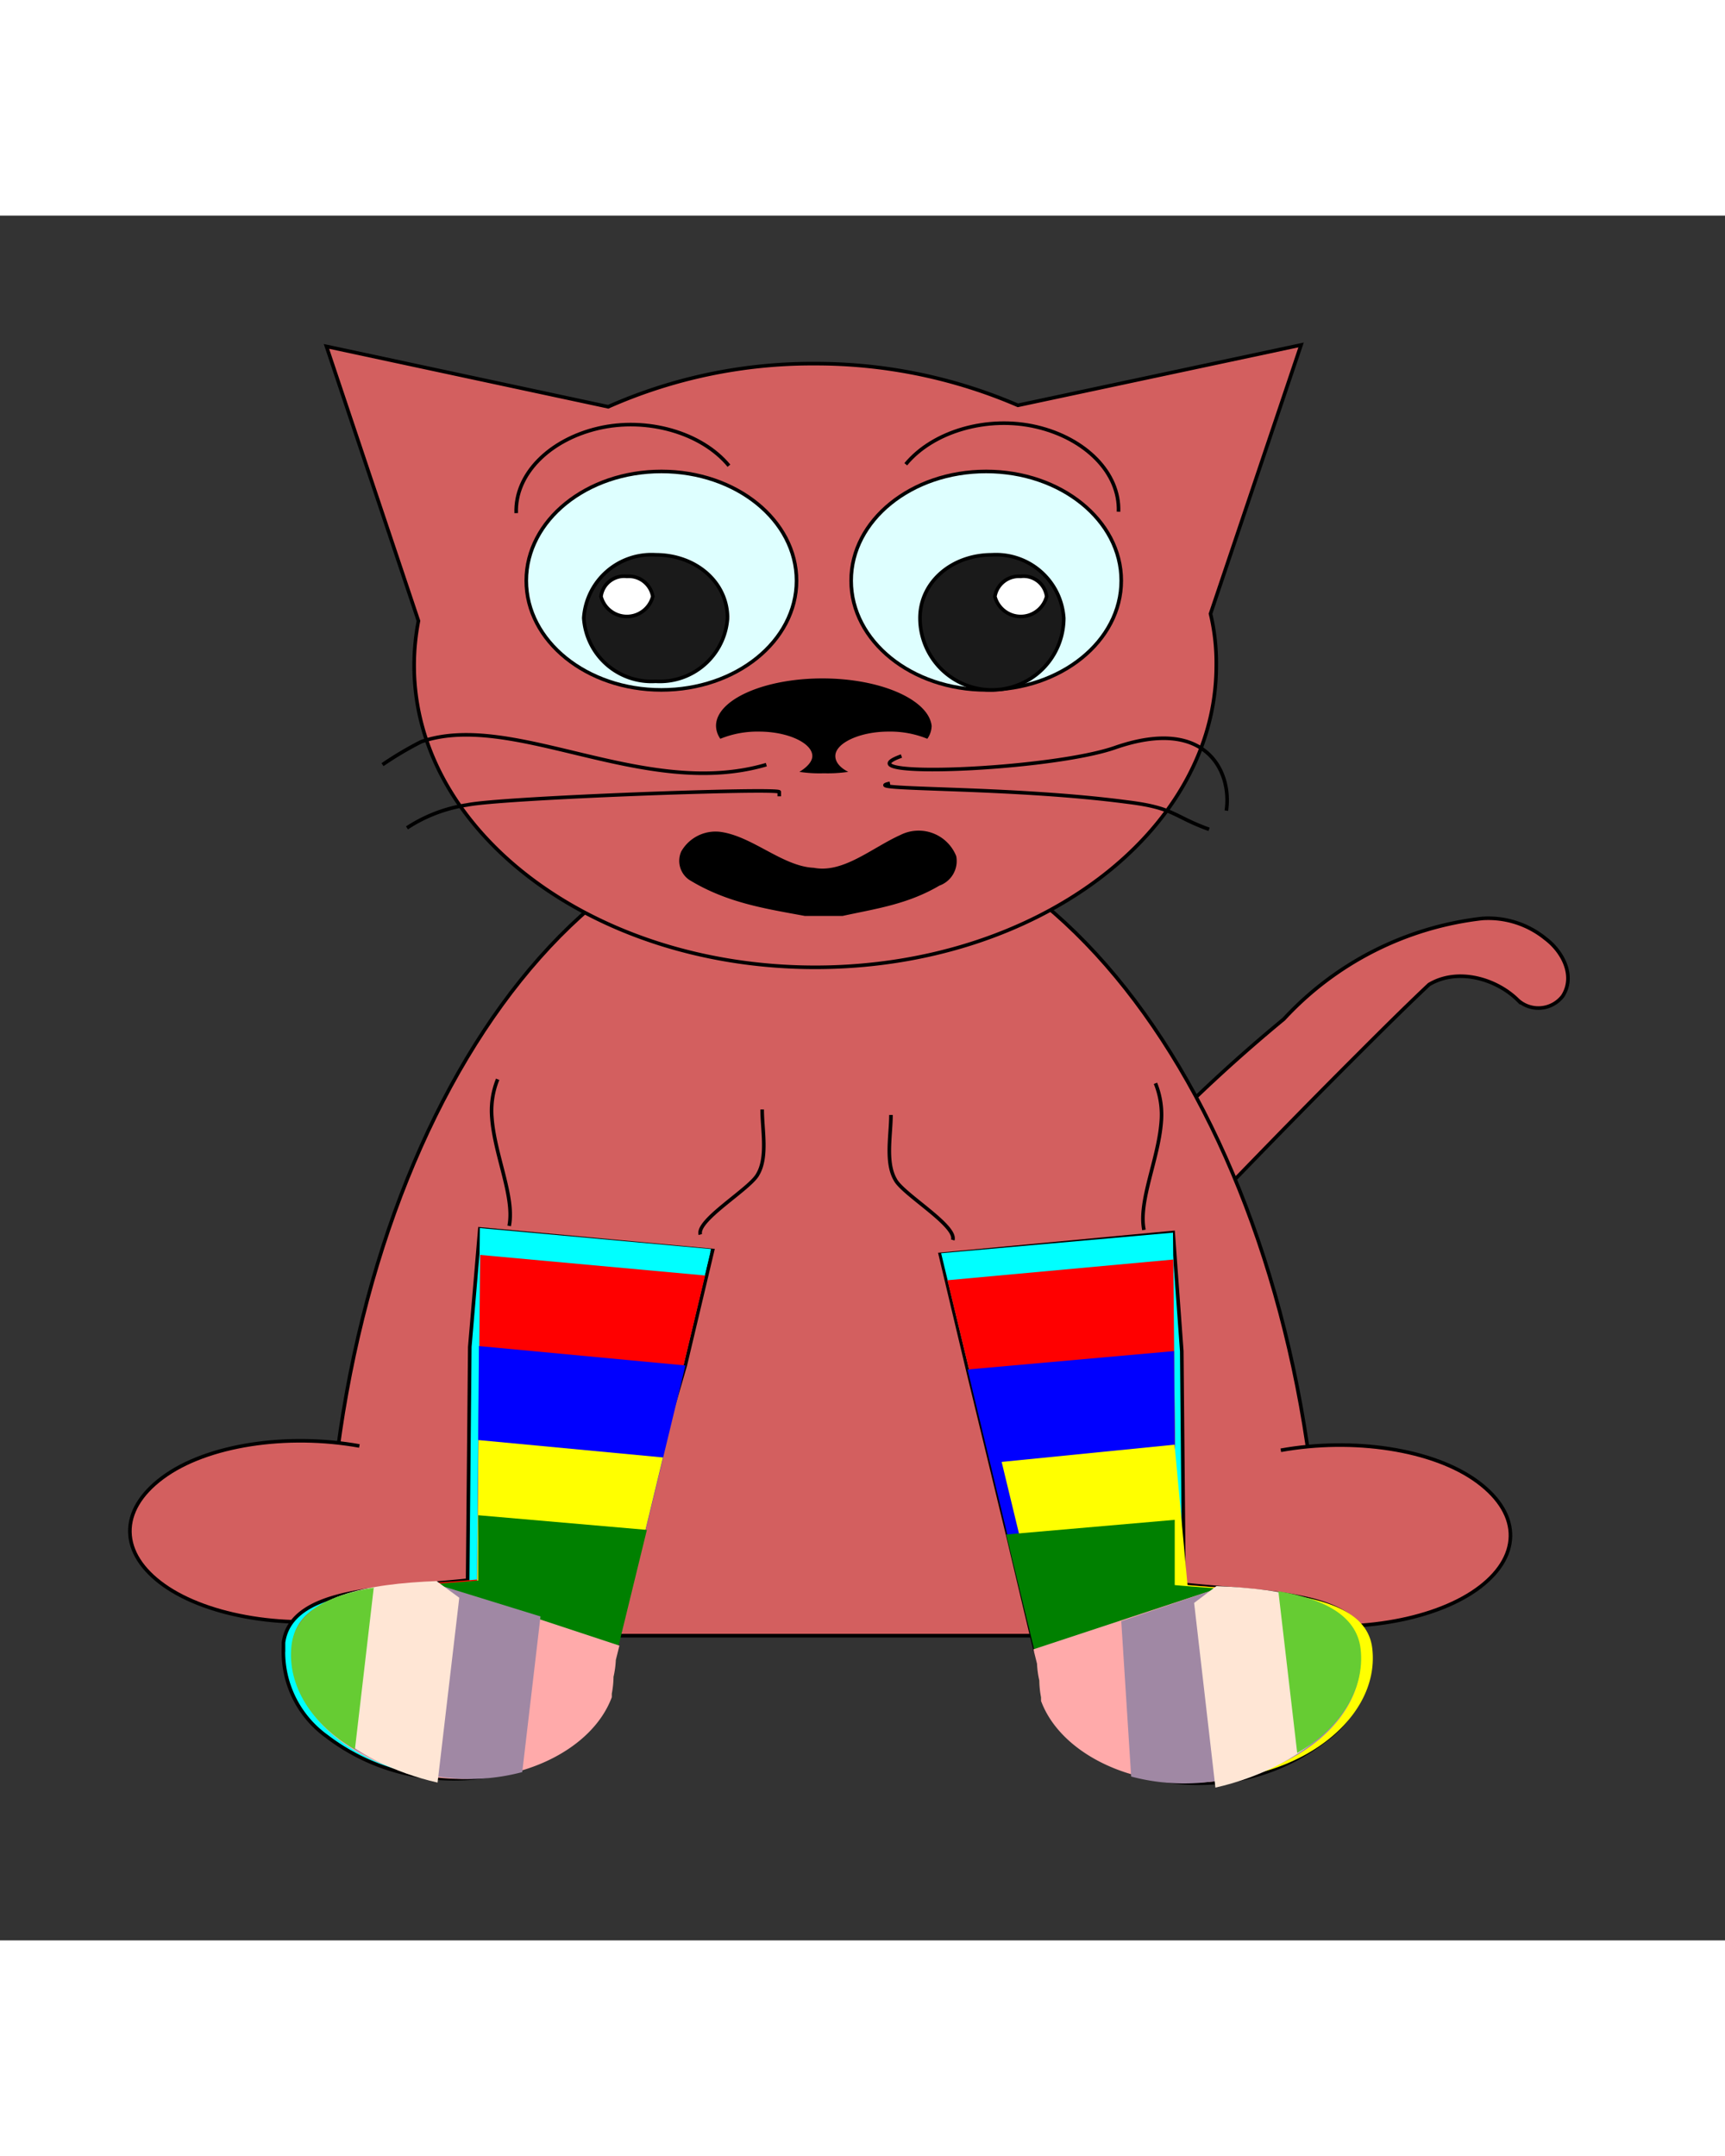 <svg id="th_oa1_cat-2" width="100%" height="100%" xmlns="http://www.w3.org/2000/svg" version="1.1" xmlns:xlink="http://www.w3.org/1999/xlink" xmlns:svgjs="http://svgjs.com/svgjs" preserveAspectRatio="xMidYMid meet" viewBox="0 0 120 120" style="height:150px" data-keyword="cat-2" data-coll="oa1"><rect x="0" y="0" width="120" height="120" fill="#333333" stroke="none"/><defs id="layer_0"></defs><path id="layer_1" d="M103.11 48.9a22.19 22.19 0 0 0-13.8 7 109.79 109.79 0 0 0-16.5 16.9c-.7.7-1.3 1.5-2 2.2 0 1.3 1.7 2.3 3.1 2.1 3.3.6 6.1 2.3 9.3 3.2-.9-1.3-2.3-2.4-3-3.8a3.62 3.62 0 0 1-.7-2.8c4.9-5.1 9.7-10.1 14.7-15.1 1.7-1.7 3.4-3.4 5.2-5.1 2-1.2 4.7-.4 6.2 1.1a2.13 2.13 0 0 0 3.1-.3c.9-1.4 0-3.1-1.2-4a6.3 6.3 0 0 0-4.4-1.4z" data-color-original="#d35f5f" fill="#d35f5f" class="d35f5f" stroke-miterlimit="3" stroke-width=".25" stroke="#000000"></path><path id="layer_2" d="M56.81 41.8c-19.1.1-34.4 25.7-34.1 57h69.2v-.5c-.2-31.3-16-56.6-35.1-56.5z" data-color-original="#d35f5f" fill="#d35f5f" class="d35f5f" stroke-miterlimit="3" stroke-width=".25" stroke="#000000"></path><path id="layer_3" d="M25.11 97.5c-5 .9-10.6 0-13.7-2.2s-3.2-5.2-.1-7.5S20 84.7 25 85.6m64 12.2c5 .9 10.6 0 13.7-2.2s3.2-5.2.1-7.5-8.7-3.1-13.7-2.2" data-color-original="#d35f5f" fill="#d35f5f" class="d35f5f" stroke-miterlimit="3" stroke-width=".25" stroke="#000000"></path><path id="layer_4" d="M33.38 70.5l-.7 8.21-.15 16.23c-5.46.6-12.26.41-12.81 4.34v.36a7.24 7.24 0 0 0 3 6.16 14.3 14.3 0 0 0 7.43 2.89c5.54.51 10.5-2 11.84-5.62v-.25a6.52 6.52 0 0 0 .12-1.17 6.53 6.53 0 0 0 .16-1.17l.25-1h-.11l1.9-8L47.67 80l1.9-8z" data-color-original="#00ffff" fill="#00ffff" class="00ffff" stroke-miterlimit="3" stroke-width=".25" stroke="#000000"></path><path id="layer_5" d="M33.38 70.44L33.16 95c-5.49.5-12.37.4-12.85 4.39-.53 4.43 4.1 8.52 10.31 9.1 5.54.51 10.5-2 11.84-5.62v-.25a6.52 6.52 0 0 0 .12-1.17 4.36 4.36 0 0 0 .12-1.17l6.76-28.38z" data-color-original="#00ffff" fill="#00ffff" class="00ffff"></path><path id="layer_6" d="M33.4 72.31l-.2 22.58c-5.49.5-12.37.4-12.85 4.39-.53 4.43 4.1 8.52 10.31 9.1 5.54.51 10.5-2 11.84-5.62v-.25a6.52 6.52 0 0 0 .12-1.17 6.52 6.52 0 0 0 .12-1.17l6.31-26.43z" data-color-original="red" fill="#ff0000" class="ff0000"></path><path id="layer_7" d="M33.32 78.65l-.14 16.42c-5.49.5-12.37.4-12.85 4.39-.53 4.43 4.1 8.52 10.31 9.1 5.54.51 10.5-2 11.84-5.62v-.25a6.52 6.52 0 0 0 .12-1.17 6.53 6.53 0 0 0 .16-1.17L47.68 80z" data-color-original="#0000ff" fill="#0000ff" class="0000ff"></path><path id="layer_8" d="M33.28 85.19L33.19 95c-5.49.5-12.37.4-12.85 4.39-.53 4.43 4.1 8.52 10.31 9.1 5.54.51 10.5-2 11.84-5.62v-.25a6.52 6.52 0 0 0 .12-1.17 6.53 6.53 0 0 0 .16-1.17l3.35-13.88z" data-color-original="#ffff00" fill="#ffff00" class="ffff00"></path><path id="layer_9" d="M33.27 90.42v4.54c-5.49.5-12.37.4-12.85 4.39-.53 4.43 4.1 8.52 10.31 9.1 5.54.51 10.5-2 11.84-5.62v-.25a6.52 6.52 0 0 0 .12-1.17 6.53 6.53 0 0 0 .16-1.17l2.15-8.8z" data-color-original="green" fill="#008000" class="008000"></path><path id="layer_10" d="M30.34 95.28c-4.76.19-9.51 1-9.93 4.32-.53 4.43 4.1 8.52 10.31 9.1 5.54.51 10.5-2 11.84-5.62v-.25a6.52 6.52 0 0 0 .12-1.17 6.53 6.53 0 0 0 .16-1.17l.25-1z" data-color-original="#ffaaaa" fill="#ffaaaa" class="ffaaaa"></path><path id="layer_11" d="M30.35 95.22c-4.76.19-9.51 1-9.93 4.32-.53 4.43 4.1 8.52 10.31 9.1a14.3 14.3 0 0 0 5.6-.35l1.27-10.83z" data-color-original="#a088a4" fill="#a088a4" class="a088a4"></path><path id="layer_12" d="M30.37 95c-4.76.19-9.51 1-9.93 4.32-.52 4.37 3.95 8.32 10 9.7l1.51-12.86z" data-color-original="#ffe6d5" fill="#ffe6d5" class="ffe6d5"></path><path id="layer_13" d="M26 95.46c-3 .49-5.44 1.61-5.72 4-.33 2.83 1.45 5.57 4.41 7.25z" data-color-original="#66cc33" fill="#66cc33" class="66cc33"></path><path id="layer_14" d="M35.42 70.29c.4-2-1-4.9-1.2-7.5a5.83 5.83 0 0 1 .4-2.7m14.1 10.8c-.3-1 3.5-3.2 4-4.2.7-1.2.3-3.1.3-4.5" data-color-original="none" fill="none" class="none" stroke-miterlimit="3" stroke-width=".25" stroke="#000000"></path><path id="layer_15" d="M81.61 70.75l.6 8.25.15 16.23c5.46.6 12.26.41 12.81 4.34v.36a7.24 7.24 0 0 1-3 6.16 14.3 14.3 0 0 1-7.37 2.91c-5.54.51-10.5-2-11.84-5.62v-.25a6.52 6.52 0 0 1-.12-1.17 6.53 6.53 0 0 1-.16-1.17l-.25-1H72l-1.9-8-2.79-11.52-1.9-8z" data-color-original="#00ffff" fill="#00ffff" class="00ffff" stroke-miterlimit="3" stroke-width=".25" stroke="#000000"></path><path id="layer_16" d="M81.6 70.76l.23 24.51c5.49.5 12.37.4 12.85 4.39.53 4.43-4.1 8.52-10.31 9.1-5.54.51-10.5-2-11.84-5.62v-.25a6.52 6.52 0 0 1-.12-1.17 4.36 4.36 0 0 1-.12-1.17l-6.82-28.36z" data-color-original="#00ffff" fill="#00ffff" class="00ffff"></path><path id="layer_17" d="M81.62 72.63l.21 22.58c5.49.5 12.37.4 12.85 4.39.53 4.43-4.1 8.52-10.31 9.1-5.54.51-10.5-2-11.84-5.62v-.25a6.52 6.52 0 0 1-.12-1.17 6.52 6.52 0 0 1-.12-1.17l-6.38-26.42z" data-color-original="red" fill="#ff0000" class="ff0000"></path><path id="layer_18" d="M81.67 79l.14 16.42c5.49.5 12.37.4 12.85 4.39.53 4.43-4.1 8.52-10.31 9.1-5.54.51-10.5-2-11.84-5.62v-.25a6.52 6.52 0 0 1-.12-1.17 6.53 6.53 0 0 1-.16-1.17l-4.92-20.42z" data-color-original="#0000ff" fill="#0000ff" class="0000ff"></path><path id="layer_19" d="M81.71 85.51l.9 9.77c5.49.5 12.37.4 12.85 4.39.53 4.43-4.1 8.52-10.31 9.1-5.54.51-10.5-2-11.84-5.62v-.25a6.52 6.52 0 0 1-.12-1.17 6.53 6.53 0 0 1-.16-1.17l-3.35-13.85z" data-color-original="#ffff00" fill="#ffff00" class="ffff00"></path><path id="layer_20" d="M81.72 90.74v4.54c5.49.5 12.37.4 12.85 4.39.53 4.43-4.1 8.52-10.31 9.1-5.54.51-10.5-2-11.84-5.62v-.25a6.52 6.52 0 0 1-.12-1.17 6.53 6.53 0 0 1-.16-1.17L70 91.76z" data-color-original="green" fill="#008000" class="008000"></path><path id="layer_21" d="M84.64 95.54c4.76.19 9.51 1 9.93 4.32.53 4.43-4.1 8.52-10.31 9.1-5.54.51-10.5-2-11.84-5.62v-.25a6.52 6.52 0 0 1-.12-1.17 6.53 6.53 0 0 1-.16-1.17l-.25-1z" data-color-original="#ffaaaa" fill="#ffaaaa" class="ffaaaa"></path><path id="layer_22" d="M84.67 95.53c4.76.19 9.51 1 9.93 4.32.53 4.43-4.1 8.52-10.31 9.1a14.3 14.3 0 0 1-5.6-.35L78 97.79z" data-color-original="#a088a4" fill="#a088a4" class="a088a4"></path><path id="layer_23" d="M84.62 95.35c4.76.19 9.51 1 9.93 4.32.52 4.37-3.95 8.32-10 9.7l-1.48-12.85z" data-color-original="#ffe6d5" fill="#ffe6d5" class="ffe6d5"></path><path id="layer_24" d="M88.93 95.71c3 .49 5.44 1.61 5.72 4 .33 2.83-1.45 5.57-4.41 7.25z" data-color-original="#66cc33" fill="#66cc33" class="66cc33"></path><path id="layer_25" d="M79.58 70.57c-.4-2 1-4.9 1.2-7.5a5.83 5.83 0 0 0-.4-2.7m-14.1 10.9c.3-1-3.5-3.2-4-4.2-.7-1.2-.3-3.1-.3-4.5" data-color-original="none" fill="none" class="none" stroke-miterlimit="3" stroke-width=".25" stroke="#000000"></path><path id="layer_26" d="M90.51 9l-19.7 4.2a35.49 35.49 0 0 0-14.1-2.9 35 35 0 0 0-14.4 3l-19.6-4.2 6.4 19.1a16.28 16.28 0 0 0-.3 3.1c0 11.6 12.5 21 27.9 21s27.9-9.4 27.9-21a14.72 14.72 0 0 0-.4-3.6z" data-color-original="#d35f5f" fill="#d35f5f" class="d35f5f" stroke-miterlimit="3" stroke-width=".25" stroke="#000000"></path><path id="layer_27" d="M57.21 32.2c-4.1 0-7.4 1.5-7.4 3.3a1.61 1.61 0 0 0 .3.9 6.84 6.84 0 0 1 2.7-.5c2 0 3.7.8 3.7 1.7 0 .4-.4.8-.9 1.1a9.15 9.15 0 0 0 1.7.1 9.7 9.7 0 0 0 1.7-.1c-.6-.3-.9-.7-.9-1.1 0-.9 1.7-1.7 3.7-1.7a6.84 6.84 0 0 1 2.7.5 1.61 1.61 0 0 0 .3-.9c-.2-1.8-3.5-3.3-7.6-3.3z" fill="#000000" class="000000"></path><path id="layer_28" d="M56 48.6c-2.7-.5-5.4-.9-8-2.5a1.48 1.48 0 0 1-.5-1.8 2.62 2.62 0 0 1 2.6-1.3c2.2.3 4.3 2.4 6.5 2.5 2.1.4 4.1-1.4 6.1-2.3a2.69 2.69 0 0 1 3.7 1.4 1.69 1.69 0 0 1-1.1 1.9c-2.2 1.3-4.4 1.6-6.7 2.1z" fill="#000000" class="000000" stroke-miterlimit="3" stroke-width=".25" stroke="#000000"></path><path id="layer_29" d="M53.31 38.2c-8.5 2.5-17.6-3.8-24-1.6a24 24 0 0 0-2.7 1.6m36.1-.6c-4.5 1.6 10.4 1 14.9-.6 6.4-2.2 8.1 1.8 7.7 4.4m-31.1-1v-.3c0-.3-19.3.4-21.7.9a10.5 10.5 0 0 0-4.2 1.6m33.6-3.1c-2.4.5 8.2.2 16.5 1.3 3.3.4 3.2 1 5.7 1.9" data-color-original="none" fill="none" class="none" stroke-miterlimit="3" stroke-width=".25" stroke="#000000"></path><path id="layer_30" d="M55.41 25.4c0 4.2-4.2 7.6-9.4 7.6s-9.4-3.4-9.4-7.6 4.2-7.6 9.4-7.6 9.4 3.4 9.4 7.6z" data-color-original="#deffff" fill="#deffff" class="deffff" stroke-miterlimit="3" stroke-width=".25" stroke="#000000"></path><path id="layer_31" d="M50.61 28a4.72 4.72 0 0 1-5 4.4 4.72 4.72 0 0 1-5-4.4 4.72 4.72 0 0 1 5-4.4c2.8 0 5 1.9 5 4.4z" data-color-original="#1a1a1a" fill="#1a1a1a" class="1a1a1a" stroke-miterlimit="3" stroke-width=".25" stroke="#000000"></path><path id="layer_32" d="M45.41 26.5a1.86 1.86 0 0 1-3.6 0 1.62 1.62 0 0 1 1.8-1.4 1.69 1.69 0 0 1 1.8 1.4z" data-color-original="#ffffff" fill="#ffffff" class="ffffff" stroke-miterlimit="3" stroke-width=".25" stroke="#000000"></path><path id="layer_33" d="M59.21 25.4c0 4.2 4.2 7.6 9.4 7.6S78 29.6 78 25.4s-4.2-7.6-9.4-7.6-9.39 3.4-9.39 7.6z" data-color-original="#deffff" fill="#deffff" class="deffff" stroke-miterlimit="3" stroke-width=".25" stroke="#000000"></path><path id="layer_34" d="M64 28a5 5 0 0 0 10 0 4.72 4.72 0 0 0-5-4.4c-2.79 0-5 1.9-5 4.4z" data-color-original="#1a1a1a" fill="#1a1a1a" class="1a1a1a" stroke-miterlimit="3" stroke-width=".25" stroke="#000000"></path><path id="layer_35" d="M69.21 26.5a1.86 1.86 0 0 0 3.6 0A1.62 1.62 0 0 0 71 25.1a1.69 1.69 0 0 0-1.79 1.4z" data-color-original="#ffffff" fill="#ffffff" class="ffffff" stroke-miterlimit="3" stroke-width=".25" stroke="#000000"></path><path id="layer_36" d="M35.91 20.7c-.1-2.7 2.3-5.1 5.7-5.9s7.2.3 9.1 2.6m27.1 3.2c.1-2.7-2.3-5.1-5.7-5.9s-7.2.3-9.1 2.6" data-color-original="none" fill="none" class="none" stroke-miterlimit="3" stroke-width=".25" stroke="#000000"></path></svg>